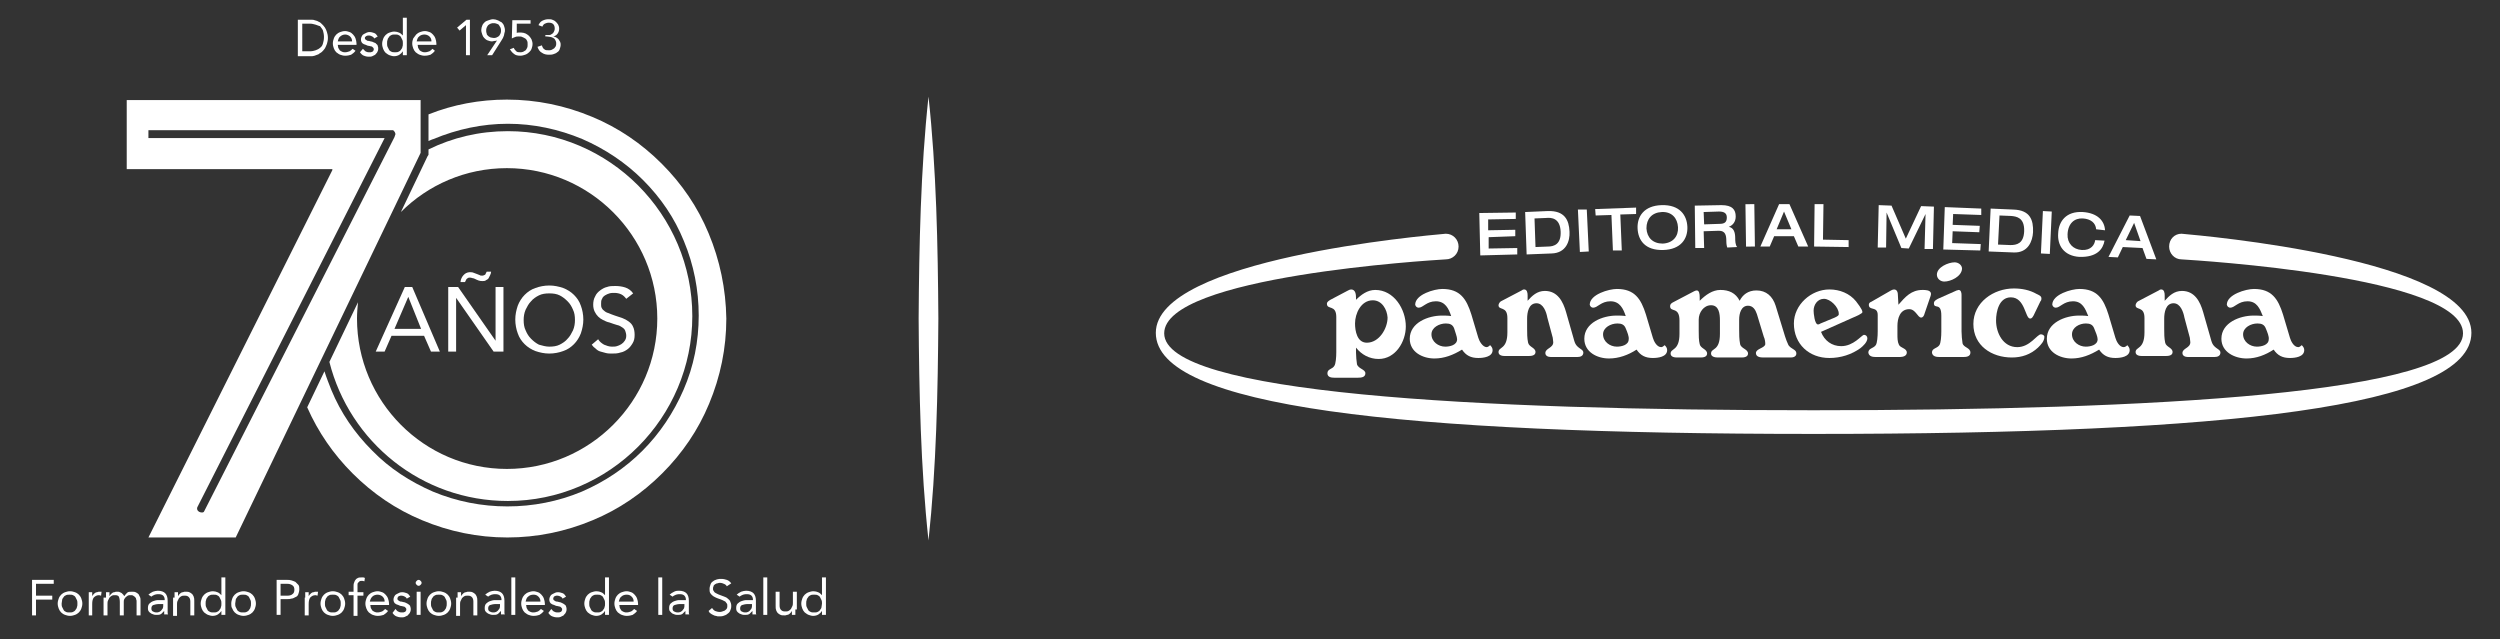 <?xml version="1.0" encoding="utf-8"?>
<!-- Generator: Adobe Illustrator 26.5.0, SVG Export Plug-In . SVG Version: 6.00 Build 0)  -->
<svg version="1.1" id="Capa_1" xmlns="http://www.w3.org/2000/svg" xmlns:xlink="http://www.w3.org/1999/xlink" x="0px" y="0px"
	 viewBox="0 0 507 129.6" style="enable-background:new 0 0 507 129.6;" xml:space="preserve">
<rect x="0" y="0" width="507" height="129.6" fill="#333333" stroke="none"/>
<style type="text/css">
	.st0{fill:#FFFFFF;}
</style>
<g>
	<g>
		<path class="st0" d="M367.8,88c84,0,133.4-5.5,133.4-20.5c0-15-54.5-19.7-58.8-20.1c-1.4,0-2.5,1.1-2.5,2.6c0,1.4,1.1,2.6,2.5,2.6
			c3,0.2,57.1,3.4,57.1,15c0,12.2-63.2,15.6-131.7,15.6c-68.6,0-131.7-3.4-131.7-15.6c0-11.6,54-14.8,57.1-15c1.4,0,2.6-1.1,2.6-2.6
			c0-1.4-1.1-2.6-2.6-2.6c-4.3,0.4-58.8,5.1-58.8,20.1C234.4,82.5,283.9,88,367.8,88"/>
		<polygon class="st0" points="300,43.2 307.4,43.1 307.4,44.4 301.8,44.5 301.8,46.7 307.3,46.6 307.3,47.9 301.9,48.1 301.9,50.4 
			307.7,50.3 307.7,51.6 300.2,51.8 		"/>
		<path class="st0" d="M309.3,43l4.6-0.2c3.4-0.1,4.3,1.8,4.4,4.2c0.1,1.9-0.7,4.3-3.6,4.4l-5.1,0.2L309.3,43z M311.4,50.1l2.5-0.1
			c1.3,0,2.7-0.5,2.6-3c-0.1-2.8-1.9-2.9-2.9-2.8l-2.4,0.1L311.4,50.1z"/>
		<polygon class="st0" points="320,42.5 321.8,42.5 322.2,51 320.4,51.1 		"/>
		<polygon class="st0" points="326.8,43.6 323.6,43.7 323.5,42.4 331.8,42.1 331.8,43.4 328.6,43.5 328.9,50.8 327.1,50.8 		"/>
		<path class="st0" d="M332.1,46.3c-0.1-2.4,1.3-4.6,4.9-4.7c3.6-0.1,5.1,2,5.2,4.4c0.1,2.4-1.3,4.6-4.9,4.7
			C333.6,50.8,332.2,48.7,332.1,46.3 M340.3,46.1c-0.1-1.9-1.3-3.2-3.3-3.1c-2,0.1-3.1,1.4-3.1,3.3c0.1,1.9,1.3,3.1,3.3,3.1
			C339.3,49.3,340.4,47.9,340.3,46.1"/>
		<path class="st0" d="M343.7,41.7l5.4-0.1c2.2,0,2.9,0.9,2.9,2.3c0,1.1-0.6,1.8-1.4,2.1v0c1,0.2,1.3,1.1,1.3,2.3
			c0,0.4,0,1.4,0.4,1.8l-2,0.1c-0.1-0.2-0.2-0.7-0.2-1.3c0-1.2-0.2-2.1-1.5-2.1l-3.1,0.1l0.1,3.4l-1.8,0L343.7,41.7z M348.7,45.4
			c1,0,1.5-0.3,1.5-1.3c0-0.9-0.6-1.2-1.6-1.2l-3.1,0.1l0.1,2.5L348.7,45.4z"/>
		
			<rect x="354" y="41.4" transform="matrix(1 -1.430867e-02 1.430867e-02 1 -0.618 5.083)" class="st0" width="1.8" height="8.6"/>
		<path class="st0" d="M360.8,41.4l2.1,0l3.8,8.6l-2,0l-0.9-2.1l-4,0l-0.9,2.1l-1.9,0L360.8,41.4z M363.3,46.5l-1.5-3.6l-1.5,3.6
			H363.3z"/>
		<polygon class="st0" points="368,41.4 369.8,41.4 369.7,48.6 374.9,48.7 374.9,50.1 367.9,50 		"/>
		<polygon class="st0" points="381,41.6 383.6,41.7 386.5,48.4 389.6,41.8 392.2,41.9 392,50.5 390.3,50.5 390.5,43.4 390.5,43.4 
			387.1,50.4 385.6,50.3 382.6,43.1 382.6,43.1 382.5,50.2 380.8,50.2 		"/>
		<polygon class="st0" points="394.4,42 401.8,42.3 401.8,43.6 396.1,43.4 396,45.6 401.5,45.8 401.4,47.1 396,46.9 395.9,49.3 
			401.7,49.5 401.6,50.8 394.1,50.6 		"/>
		<path class="st0" d="M403.7,42.3l4.6,0.2c3.4,0.1,4.1,2.1,4,4.6c-0.1,1.8-1,4.2-3.9,4.1l-5.1-0.2L403.7,42.3z M405.2,49.6l2.5,0.1
			c1.3,0,2.7-0.3,2.8-2.8c0.1-2.8-1.6-3-2.6-3.1l-2.4-0.1L405.2,49.6z"/>
		<polygon class="st0" points="414.3,42.8 416.1,42.9 415.7,51.5 413.9,51.4 		"/>
		<path class="st0" d="M425.1,46.5c-0.1-1.3-1.1-2.1-2.7-2.2c-1.7-0.1-3,1-3.1,3.2c-0.1,1.8,1.1,3.1,2.9,3.2c1.9,0.1,2.6-1.1,2.7-2
			l1.9,0.1c-0.3,1.7-1.5,3.4-5.1,3.3c-3.1-0.2-4.5-2.3-4.3-4.8c0.1-2.4,1.6-4.5,5-4.3c3,0.2,4.4,1.8,4.5,3.7L425.1,46.5z"/>
		<path class="st0" d="M431.9,43.7l2.1,0.1l3.3,8.8l-2-0.1l-0.8-2.2l-4-0.2l-1,2.1l-1.9-0.1L431.9,43.7z M434.1,48.9l-1.3-3.7
			l-1.7,3.5L434.1,48.9z"/>
		<path class="st0" d="M278.9,58.8c3.8,0,6.2,3.9,6.2,7.4c0,3.1-2.1,6.6-5.5,6.6c-1.9,0-3.5-0.9-4.6-2.3v1c0,0.8,0.1,1.7,0.2,2.4
			c0.3,0.9,1.7,1,1.7,1.8c0,0.8-0.8,0.9-1.5,0.9h-4.8c-0.6,0-1.4-0.1-1.4-0.9c0-0.9,1-0.8,1.4-1.5c0.3-0.4,0.4-1.8,0.4-2.8v-1.2
			v-5.9c0-2.6-1.9-1.4-1.9-2.7c0-0.4,0.4-0.6,0.7-0.8l3.6-1.9c0.2-0.1,0.4-0.2,0.6-0.2c0.9,0,1,1,1,1.7v0.4
			C276,59.8,277.3,58.8,278.9,58.8 M278.4,60.9c-2.4,0-3.6,2.7-3.6,4.7c0,1.5,0.4,3.9,2.4,3.9c2.5,0,4.2-2.9,4.2-5.1
			C281.3,62.8,280.3,60.9,278.4,60.9"/>
		<path class="st0" d="M290.9,72.7c-2.4,0-5-1.3-5-4c0-3.3,3.8-4.7,6.5-4.7c0.7,0,1.3,0,1.9,0.1c-0.5-1.5-1.2-3-3.1-3
			c-1.9,0-2.6,1.3-3.5,1.3c-0.3,0-0.6-0.2-0.7-0.6c0-2.1,3.9-3.2,5.5-3.2c3.6,0,4.9,2,5.9,5.2l1.4,4.7c0.2,0.7,0.9,1.9,1.7,1.9
			c0.2,0,0.5-0.2,0.7-0.4c0.3,0.3,0.5,0.6,0.5,1c0,1.4-1.9,1.6-2.9,1.6c-1.5,0-2.5-0.5-3.3-1.7C294.7,72,292.9,72.7,290.9,72.7
			 M294.9,66.6c-0.3-0.8-0.9-1-1.7-1c-1.3,0-2.9,0.8-2.9,2.2c0,1.5,1.4,2.5,2.8,2.5c0.9,0,2.4-0.3,2.4-1.5
			C295.5,68.3,295.1,67.3,294.9,66.6"/>
		<path class="st0" d="M313.3,59c2.6,0,3.7,2.2,4.3,4.3l1.4,4.9c0.4,1.4,0.4,1.8,1.6,2.6c0.3,0.2,0.5,0.4,0.5,0.7
			c0,0.7-0.6,0.9-1.2,0.9h-5.4c-0.5,0-1.1-0.2-1.1-0.8c0-1,1.6-1,1.6-2.2c0-0.3-0.1-0.6-0.1-0.9l-1.1-4.1c-0.2-1.1-0.8-2.9-2.2-2.9
			c-1.6,0-1.9,1.9-1.9,3.1v2c0,1,0,2,0.2,2.9c0.2,0.9,1.5,1,1.5,1.9c0,0.7-0.8,0.8-1.4,0.8h-4.8c-0.5,0-1.3-0.1-1.3-0.8
			c0-1.1,1.8-0.5,1.8-4c0-0.9,0-1.9,0-2.9c0-2.5-1.8-1.5-1.8-2.6c0-0.3,0.3-0.7,0.5-0.8l4.2-2.2c0.1-0.1,0.3-0.2,0.5-0.2
			c0.6,0,0.7,0.7,0.7,1.2V61C310.7,60,311.7,59,313.3,59"/>
		<path class="st0" d="M326.3,72.7c-2.4,0-5-1.3-5-4c0-3.3,3.8-4.7,6.5-4.7c0.6,0,1.3,0,1.9,0.1c-0.5-1.5-1.2-3-3.1-3
			c-1.9,0-2.6,1.3-3.5,1.3c-0.3,0-0.6-0.2-0.7-0.6c0-2.1,3.9-3.2,5.5-3.2c3.6,0,4.9,2,5.9,5.2l1.4,4.7c0.2,0.7,0.8,1.9,1.7,1.9
			c0.2,0,0.5-0.2,0.7-0.4c0.3,0.3,0.5,0.6,0.5,1c0,1.4-1.9,1.6-2.9,1.6c-1.5,0-2.5-0.5-3.3-1.7C330.2,72,328.3,72.7,326.3,72.7
			 M329.7,66.6c-0.3-0.8-0.9-1-1.7-1c-1.3,0-2.9,0.8-2.9,2.2c0,1.5,1.4,2.5,2.8,2.5c0.9,0,2.4-0.3,2.4-1.5
			C330.4,68.3,330,67.3,329.7,66.6"/>
		<path class="st0" d="M356.2,58.9c2,0,3.3,1.2,3.9,3.1l1.9,6.2c0.2,0.6,0.4,1.2,0.7,1.8c0.3,0.4,0.6,0.6,1.1,0.9
			c0.3,0.2,0.5,0.4,0.5,0.8c0,0.6-0.6,0.8-1.1,0.8h-5.6c-0.6,0-1.5-0.1-1.5-0.9c0-0.9,1.8-1,1.9-1.8c0-0.5-0.1-1.1-0.3-1.5l-1.4-4.6
			c-0.3-0.9-0.8-1.7-1.8-1.7c-1.4,0-1.8,1.6-1.8,2.8v2c0,1,0,2,0.2,3c0.2,0.9,1.6,1,1.6,1.9c0,0.7-0.8,0.8-1.3,0.8h-4.8
			c-0.5,0-1.4-0.1-1.4-0.8c0-1.2,1.8-0.4,1.8-4c0-0.5,0-1,0-1.4c0-0.3,0-0.8,0-1.3c0-1.4-0.2-3.1-1.8-3.1c-1.5,0-2.5,1.5-2.5,2.9
			c0,0.8,0,1.5,0,2.3c0,0.9,0,1.9,0.2,2.7c0.2,0.9,1.5,1,1.5,1.9c0,0.7-0.8,0.8-1.3,0.8h-4.8c-0.5,0-1.3-0.1-1.3-0.8
			c0-1.1,1.8-0.5,1.8-4c0-0.9,0-1.8,0-2.7c0-2.9-1.9-1.6-1.9-2.9c0-0.5,0.4-0.7,0.8-0.9l4-2.1c0.2-0.1,0.4-0.2,0.6-0.2
			c0.5,0,0.6,0.7,0.6,1.4V61c1.2-1.2,2.6-2.2,4.2-2.2c1.7,0,3.1,0.6,3.9,2.2C353.4,59.8,354.5,58.9,356.2,58.9"/>
		<path class="st0" d="M373.4,70.2c2.5,0,4.1-2.2,4.6-2.3c0.4,0,0.7,0.3,0.7,0.7c0,0.8-0.9,1.6-1.4,2c-1.8,1.3-4,2-6.3,2
			c-4.1,0-7.2-2.8-7.2-7c0-3.8,3.5-6.9,7.2-6.9c2.1,0,4.1,0.8,5.4,2.4c0.2,0.3,1.3,1.6,1.3,2.2c0,0.3-1.4,0.9-1.9,1.1l-6.5,2.9
			C370,69.1,371.5,70.2,373.4,70.2 M372.1,64.4c0.2-0.1,0.7-0.3,0.8-0.6c0,0,0-0.2,0-0.2c0-1.3-1.7-3-3-3c-1.3,0-2.1,1.2-2.1,2.4
			c0,0.5,0.2,2.8,0.9,2.8c0.1,0,0.4-0.1,0.5-0.2L372.1,64.4z"/>
		<path class="st0" d="M389.9,58.8c0.5,0,1.6,0,1.7,0.7c0,0.2,0,0.4-0.1,0.6l-1.2,3.5c-0.1,0.4-0.3,0.8-0.7,0.8
			c-0.7,0-1.1-1.7-2.4-1.7c-1.9,0-2.4,1.9-2.4,3.4v1.7c0,0.7,0,1.5,0.3,2.1c0.3,0.7,1.6,0.7,1.6,1.6c0,0.7-0.8,0.9-1.4,0.9h-4.9
			c-0.6,0-1.4-0.1-1.5-0.9c0-0.9,1-0.8,1.5-1.5c0.3-0.4,0.4-1.8,0.4-2.8v-3.3c0-1.9-1.8-0.8-1.8-2.1c0-0.3,0.2-0.5,0.5-0.6l4-2.3
			c0.2-0.1,0.4-0.2,0.6-0.2c0.7,0,0.8,0.7,0.8,1.3c0,0.6,0.1,1.2,0.1,1.8C386.4,60.2,387.6,58.8,389.9,58.8"/>
		<path class="st0" d="M397.8,66.1v1.1c0,0.8,0.1,1.7,0.2,2.4c0.2,0.9,1.6,0.9,1.6,1.9c0,0.8-0.8,0.9-1.4,0.9h-4.9
			c-0.6,0-1.4-0.1-1.5-0.9c0-0.9,1-0.8,1.5-1.5c0.3-0.4,0.4-1.8,0.4-2.8V64c0-2.8-1.5-1.2-1.5-2.5c0-0.5,0.5-0.7,0.8-0.9l3.6-1.6
			c0.1-0.1,0.4-0.1,0.6-0.2c0.5,0,0.6,0.6,0.6,1V66.1z M394.3,57.1c-0.8,0-1.5-0.6-1.5-1.4c0-1.5,2.3-2.5,3.6-2.5
			c0.7,0,1.5,0.5,1.5,1.3C397.8,56.1,395.6,57.1,394.3,57.1"/>
		<path class="st0" d="M412.4,64c-0.2,0.3-0.3,0.6-0.7,0.6c-1,0-1-4.3-3.9-4.3c-2.4,0-3,2.9-3,4.7c0,2.5,1.4,5.4,4.3,5.4
			c2.6,0,4-2.6,4.8-2.6c0.3,0,0.7,0.2,0.7,0.5c0,0.9-0.7,1.6-1.3,2.2c-1.5,1.4-3.3,2-5.3,2c-4.1,0-7.8-2.4-7.8-6.8
			c0-4.4,4.1-7.2,8.2-7.2c1.6,0,3.2,0.3,4.6,1.1c0.4,0.2,1,0.4,1,0.9c0,0.2,0,0.4-0.2,0.6L412.4,64z"/>
		<path class="st0" d="M420.1,72.7c-2.4,0-5-1.3-5-4c0-3.3,3.8-4.7,6.5-4.7c0.6,0,1.3,0,1.9,0.1c-0.6-1.5-1.2-3-3.1-3
			c-1.9,0-2.6,1.3-3.5,1.3c-0.3,0-0.6-0.2-0.7-0.6c0-2.1,3.9-3.2,5.5-3.2c3.6,0,4.9,2,5.9,5.2l1.4,4.7c0.2,0.7,0.8,1.9,1.7,1.9
			c0.2,0,0.6-0.2,0.7-0.4c0.3,0.3,0.5,0.6,0.5,1c0,1.4-1.9,1.6-2.9,1.6c-1.5,0-2.5-0.5-3.3-1.7C423.9,72,422.1,72.7,420.1,72.7
			 M424.7,66.6c-0.3-0.8-0.9-1-1.7-1c-1.3,0-2.8,0.8-2.8,2.2c0,1.5,1.4,2.5,2.8,2.5c0.9,0,2.4-0.3,2.4-1.5
			C425.4,68.3,425,67.3,424.7,66.6"/>
		<path class="st0" d="M442.5,59c2.6,0,3.7,2.2,4.3,4.3l1.4,4.9c0.4,1.4,0.4,1.8,1.6,2.6c0.3,0.2,0.5,0.4,0.5,0.7
			c0,0.7-0.6,0.9-1.2,0.9h-5.4c-0.5,0-1.1-0.2-1.1-0.8c0-1,1.6-1,1.6-2.2c0-0.3-0.1-0.6-0.1-0.9l-1.1-4.1c-0.2-1.1-0.8-2.9-2.2-2.9
			c-1.6,0-1.9,1.9-1.9,3.1v2c0,1,0,2,0.2,2.9c0.2,0.9,1.5,1,1.5,1.9c0,0.7-0.8,0.8-1.4,0.8h-4.8c-0.5,0-1.3-0.1-1.3-0.8
			c0-1.1,1.8-0.5,1.8-4c0-0.9,0-1.9,0-2.9c0-2.5-1.8-1.5-1.8-2.6c0-0.3,0.3-0.7,0.5-0.8l4.2-2.2c0.1-0.1,0.3-0.2,0.5-0.2
			c0.6,0,0.7,0.7,0.7,1.2V61C439.9,60,440.9,59,442.5,59"/>
		<path class="st0" d="M455.6,72.7c-2.4,0-5.1-1.3-5.1-4c0-3.3,3.8-4.7,6.5-4.7c0.6,0,1.3,0,1.9,0.1c-0.6-1.5-1.2-3-3.1-3
			c-1.9,0-2.6,1.3-3.5,1.3c-0.3,0-0.6-0.2-0.7-0.6c0-2.1,3.9-3.2,5.5-3.2c3.6,0,4.9,2,5.9,5.2l1.4,4.7c0.2,0.7,0.8,1.9,1.7,1.9
			c0.2,0,0.5-0.2,0.7-0.4c0.3,0.3,0.5,0.6,0.5,1c0,1.4-1.9,1.6-2.9,1.6c-1.5,0-2.5-0.5-3.3-1.7C459.4,72,457.6,72.7,455.6,72.7
			 M459.5,66.6c-0.3-0.8-0.9-1-1.7-1c-1.3,0-2.9,0.8-2.9,2.2c0,1.5,1.4,2.5,2.8,2.5c0.9,0,2.4-0.3,2.4-1.5
			C460.2,68.3,459.8,67.3,459.5,66.6"/>
	</g>
	<g>
		<path class="st0" d="M188.3,19.6c1.6,14.7,1.9,30.1,2,45c-0.1,14.8-0.4,30.2-2,45c-1.6-14.7-1.9-30.1-2-45
			C186.4,49.8,186.7,34.4,188.3,19.6L188.3,19.6z"/>
	</g>
	<g>
		<g>
			<path class="st0" d="M103,101.6L103,101.6c20.6,0,37.4-16.9,37.4-37.5c0-20.6-16.8-37.5-37.4-37.5h0c-5.8,0-11.2,1.3-16.1,3.7V31
				v0.4l-0.2,0.3L81.3,43c5.5-5.5,13.1-8.9,21.5-8.9c16.8,0,30.5,13.7,30.5,30.5s-13.7,30.5-30.5,30.5S72.4,81.4,72.4,64.6
				c0-1.1,0.1-2.2,0.2-3.3l-5.8,12.1C70.9,89.6,85.5,101.6,103,101.6z"/>
			<path class="st0" d="M143.7,47.3c-2.2-5.3-5.4-10-9.5-14.1c-4.1-4.1-8.8-7.3-14.1-9.5c-5.5-2.3-11.3-3.5-17.3-3.5
				c-5.5,0-10.9,1-15.9,3v5.4c0.3-0.1,0.6-0.3,1-0.4c4.8-2,9.9-3.1,15.1-3.1h0c5.2,0,10.3,1.1,15.1,3.1c4.6,2,8.8,4.8,12.3,8.3
				c3.6,3.6,6.4,7.7,8.3,12.4c2,4.8,3,9.9,3,15.1c0,5.2-1,10.3-3.1,15.1c-2,4.6-4.8,8.8-8.3,12.3c-3.6,3.6-7.7,6.3-12.3,8.3
				c-4.8,2-9.9,3-15.1,3h0c-5.2,0-10.3-1-15.1-3c-4.6-2-8.8-4.7-12.3-8.3c-3.6-3.6-6.4-7.7-8.3-12.3c-0.5-1.3-1-2.5-1.4-3.8
				l-3.5,7.3c2.2,5,5.3,9.5,9.2,13.4c4.1,4.1,8.8,7.3,14.1,9.5c5.5,2.3,11.3,3.5,17.3,3.5c6,0,11.8-1.2,17.3-3.5
				c5.3-2.2,10-5.4,14.1-9.5c4.1-4.1,7.3-8.8,9.5-14.1c2.3-5.5,3.5-11.3,3.5-17.3C147.2,58.6,146,52.8,143.7,47.3z"/>
		</g>
		<path class="st0" d="M25.7,20.3v14h41.7v0.2l-37.3,74.5h17.7L85.3,31V20.3H25.7z M80,27.8l-38.6,75.9l0,0c0,0,0,0,0,0
			c-0.1,0.3-0.6,0.3-1,0.1c-0.4-0.2-0.5-0.6-0.4-0.9c0,0,0,0,0,0l0,0L78,28H30.1v-1.6h49.6c0,0,0.4,0.2,0.5,0.8
			C80.1,27.4,80.1,27.6,80,27.8L80,27.8z"/>
		<g>
			<path class="st0" d="M82.1,58.2h1.5l5.6,13.1h-1.8L86,68.1h-6.6l-1.4,3.2h-1.8L82.1,58.2z M82.8,60.2L82.8,60.2L80,66.7h5.4
				L82.8,60.2z"/>
			<path class="st0" d="M90.9,58.2h2l7.6,10.9h0V58.2h1.6v13.1h-2l-7.6-10.9h0v10.9h-1.6V58.2z M93.4,57.1c0-0.2,0.1-0.5,0.2-0.7
				c0.1-0.2,0.2-0.4,0.4-0.6c0.2-0.2,0.3-0.3,0.5-0.4c0.2-0.1,0.5-0.2,0.7-0.2c0.3,0,0.6,0,0.8,0.1c0.3,0.1,0.5,0.2,0.8,0.3
				c0.2,0.1,0.3,0.1,0.5,0.2c0.1,0.1,0.3,0.1,0.5,0.1c0.2,0,0.4-0.1,0.6-0.2c0.1-0.2,0.2-0.4,0.3-0.6h0.9c0,0.2-0.1,0.5-0.2,0.7
				c-0.1,0.2-0.2,0.4-0.3,0.6c-0.1,0.2-0.3,0.3-0.5,0.4C98.4,57,98.1,57,97.9,57c-0.3,0-0.5,0-0.8-0.1c-0.3-0.1-0.5-0.2-0.7-0.3
				c-0.2-0.1-0.4-0.2-0.6-0.2c-0.2-0.1-0.4-0.1-0.6-0.1c-0.2,0-0.4,0.1-0.6,0.3c-0.1,0.2-0.2,0.4-0.3,0.6H93.4z"/>
			<path class="st0" d="M111.4,71.7c-1,0-1.9-0.2-2.8-0.5c-0.8-0.3-1.6-0.8-2.2-1.4c-0.6-0.6-1.1-1.3-1.4-2.2
				c-0.3-0.8-0.5-1.8-0.5-2.8c0-1,0.2-1.9,0.5-2.8c0.3-0.8,0.8-1.6,1.4-2.2c0.6-0.6,1.3-1.1,2.2-1.4c0.8-0.3,1.8-0.5,2.8-0.5
				c1,0,1.9,0.2,2.8,0.5c0.8,0.3,1.6,0.8,2.2,1.4c0.6,0.6,1.1,1.3,1.4,2.2c0.3,0.8,0.5,1.8,0.5,2.8c0,1-0.2,1.9-0.5,2.8
				c-0.3,0.8-0.8,1.6-1.4,2.2c-0.6,0.6-1.3,1.1-2.2,1.4C113.4,71.5,112.4,71.7,111.4,71.7z M111.4,70.3c0.8,0,1.5-0.1,2.1-0.4
				c0.6-0.3,1.2-0.7,1.6-1.2c0.5-0.5,0.8-1.1,1.1-1.7c0.3-0.7,0.4-1.4,0.4-2.1c0-0.8-0.1-1.5-0.4-2.1c-0.3-0.7-0.6-1.2-1.1-1.7
				c-0.5-0.5-1-0.9-1.6-1.2c-0.6-0.3-1.3-0.4-2.1-0.4c-0.8,0-1.5,0.1-2.1,0.4c-0.6,0.3-1.2,0.7-1.6,1.2c-0.5,0.5-0.8,1.1-1.1,1.7
				c-0.3,0.7-0.4,1.4-0.4,2.1c0,0.8,0.1,1.5,0.4,2.1c0.3,0.7,0.6,1.2,1.1,1.7c0.5,0.5,1,0.9,1.6,1.2C110,70.1,110.7,70.3,111.4,70.3
				z"/>
			<path class="st0" d="M127,60.6c-0.3-0.4-0.6-0.7-1-0.9c-0.4-0.2-0.9-0.3-1.4-0.3c-0.3,0-0.7,0-1,0.1c-0.3,0.1-0.6,0.2-0.9,0.4
				c-0.3,0.2-0.5,0.4-0.6,0.7c-0.2,0.3-0.2,0.6-0.2,1c0,0.3,0,0.6,0.1,0.8c0.1,0.2,0.2,0.4,0.5,0.6c0.2,0.2,0.5,0.4,0.9,0.5
				c0.4,0.2,0.8,0.3,1.3,0.5c0.5,0.2,1,0.3,1.5,0.5c0.5,0.2,0.9,0.4,1.3,0.7c0.4,0.3,0.7,0.6,0.9,1.1c0.2,0.4,0.3,1,0.3,1.6
				c0,0.7-0.1,1.2-0.4,1.7c-0.3,0.5-0.6,0.9-1,1.2c-0.4,0.3-0.9,0.6-1.5,0.7c-0.6,0.2-1.1,0.2-1.7,0.2c-0.4,0-0.8,0-1.2-0.1
				c-0.4-0.1-0.8-0.2-1.1-0.3c-0.4-0.1-0.7-0.3-1-0.6c-0.3-0.2-0.6-0.5-0.8-0.8l1.3-1.1c0.3,0.5,0.7,0.8,1.2,1.1
				c0.5,0.2,1,0.4,1.6,0.4c0.3,0,0.7,0,1-0.1c0.3-0.1,0.6-0.2,0.9-0.4c0.3-0.2,0.5-0.4,0.7-0.7c0.2-0.3,0.3-0.6,0.3-1
				c0-0.4-0.1-0.7-0.2-1c-0.1-0.3-0.3-0.5-0.6-0.7c-0.3-0.2-0.6-0.4-1.1-0.5c-0.4-0.1-0.9-0.3-1.5-0.5c-0.5-0.1-0.9-0.3-1.3-0.5
				c-0.4-0.2-0.7-0.4-1-0.7c-0.3-0.3-0.5-0.6-0.7-1c-0.2-0.4-0.3-0.9-0.3-1.4c0-0.6,0.1-1.2,0.4-1.7c0.2-0.5,0.6-0.9,1-1.2
				c0.4-0.3,0.9-0.6,1.4-0.7c0.5-0.2,1.1-0.2,1.7-0.2c0.7,0,1.4,0.1,2,0.3c0.6,0.2,1.2,0.6,1.6,1.2L127,60.6z"/>
		</g>
		<g>
			<path class="st0" d="M6.5,117.6h4.4v0.8H7.3v2.4h3.3v0.8H7.3v3.2H6.5V117.6z"/>
			<path class="st0" d="M11.7,122.4c0-0.4,0.1-0.7,0.2-1c0.1-0.3,0.3-0.6,0.5-0.8c0.2-0.2,0.5-0.4,0.8-0.5c0.3-0.1,0.6-0.2,1-0.2
				s0.7,0.1,1,0.2c0.3,0.1,0.6,0.3,0.8,0.5c0.2,0.2,0.4,0.5,0.5,0.8c0.1,0.3,0.2,0.6,0.2,1c0,0.4-0.1,0.7-0.2,1
				c-0.1,0.3-0.3,0.6-0.5,0.8c-0.2,0.2-0.5,0.4-0.8,0.5c-0.3,0.1-0.6,0.2-1,0.2s-0.7-0.1-1-0.2c-0.3-0.1-0.6-0.3-0.8-0.5
				c-0.2-0.2-0.4-0.5-0.5-0.8C11.8,123.1,11.7,122.8,11.7,122.4z M12.5,122.4c0,0.2,0,0.5,0.1,0.7c0.1,0.2,0.2,0.4,0.3,0.6
				c0.1,0.2,0.3,0.3,0.5,0.4c0.2,0.1,0.4,0.1,0.7,0.1s0.5,0,0.7-0.1c0.2-0.1,0.4-0.2,0.5-0.4c0.1-0.2,0.3-0.3,0.3-0.6
				c0.1-0.2,0.1-0.4,0.1-0.7c0-0.2,0-0.5-0.1-0.7c-0.1-0.2-0.2-0.4-0.3-0.6c-0.1-0.2-0.3-0.3-0.5-0.4c-0.2-0.1-0.4-0.1-0.7-0.1
				s-0.5,0-0.7,0.1c-0.2,0.1-0.4,0.2-0.5,0.4c-0.1,0.2-0.3,0.3-0.3,0.6C12.6,121.9,12.5,122.2,12.5,122.4z"/>
			<path class="st0" d="M18,121.2c0-0.2,0-0.4,0-0.6c0-0.2,0-0.4,0-0.5h0.7c0,0.1,0,0.3,0,0.4c0,0.1,0,0.3,0,0.4h0
				c0.1-0.1,0.1-0.2,0.2-0.3c0.1-0.1,0.2-0.2,0.3-0.3c0.1-0.1,0.3-0.2,0.5-0.2c0.2-0.1,0.3-0.1,0.5-0.1c0.1,0,0.1,0,0.2,0
				c0.1,0,0.1,0,0.2,0l-0.1,0.8c-0.1,0-0.3-0.1-0.4-0.1c-0.5,0-0.8,0.2-1.1,0.5c-0.2,0.3-0.3,0.7-0.3,1.3v2.3H18V121.2z"/>
			<path class="st0" d="M21.5,121.2c0-0.2,0-0.4,0-0.6c0-0.2,0-0.4,0-0.5h0.7c0,0.1,0,0.3,0,0.4c0,0.1,0,0.3,0,0.4h0
				c0.1-0.1,0.1-0.2,0.2-0.3c0.1-0.1,0.2-0.2,0.3-0.3c0.1-0.1,0.3-0.2,0.5-0.2c0.2-0.1,0.3-0.1,0.5-0.1c0.3,0,0.5,0,0.6,0.1
				c0.2,0.1,0.3,0.1,0.4,0.2c0.1,0.1,0.2,0.2,0.3,0.3c0.1,0.1,0.1,0.2,0.2,0.3c0.2-0.3,0.4-0.5,0.6-0.7c0.2-0.2,0.5-0.2,0.9-0.2
				c0.3,0,0.6,0,0.8,0.1c0.2,0.1,0.4,0.2,0.6,0.4c0.1,0.2,0.2,0.4,0.3,0.6c0.1,0.2,0.1,0.5,0.1,0.8v2.9h-0.8v-2.8
				c0-0.2,0-0.3-0.1-0.5c0-0.2-0.1-0.3-0.2-0.4c-0.1-0.1-0.2-0.2-0.4-0.3c-0.1-0.1-0.3-0.1-0.6-0.1c-0.2,0-0.3,0-0.5,0.1
				c-0.1,0.1-0.3,0.2-0.4,0.3c-0.1,0.1-0.2,0.3-0.3,0.4c-0.1,0.2-0.1,0.4-0.1,0.6v2.7h-0.8v-2.7c0-0.5-0.1-0.9-0.2-1.1
				c-0.1-0.2-0.4-0.3-0.7-0.3c-0.3,0-0.5,0-0.7,0.1c-0.2,0.1-0.3,0.2-0.5,0.4c-0.1,0.2-0.2,0.4-0.3,0.6c-0.1,0.2-0.1,0.5-0.1,0.7
				v2.3h-0.8V121.2z"/>
			<path class="st0" d="M30.1,120.6c0.2-0.2,0.5-0.4,0.9-0.6c0.3-0.1,0.7-0.2,1-0.2c0.7,0,1.2,0.2,1.5,0.5c0.3,0.3,0.5,0.8,0.5,1.5
				v2c0,0.1,0,0.3,0,0.4s0,0.3,0.1,0.4h-0.8c0-0.1,0-0.2,0-0.4c0-0.1,0-0.2,0-0.3h0c-0.2,0.2-0.4,0.4-0.6,0.6
				c-0.3,0.2-0.6,0.2-0.9,0.2c-0.2,0-0.5,0-0.7-0.1c-0.2-0.1-0.4-0.1-0.6-0.3c-0.2-0.1-0.3-0.3-0.4-0.4c-0.1-0.2-0.1-0.4-0.1-0.6
				c0-0.4,0.1-0.7,0.3-0.9c0.2-0.2,0.5-0.4,0.8-0.5c0.3-0.1,0.6-0.2,1-0.2c0.3,0,0.7,0,1,0h0.3v-0.1c0-0.3-0.1-0.6-0.3-0.8
				c-0.2-0.2-0.5-0.3-0.9-0.3c-0.3,0-0.5,0-0.8,0.1c-0.2,0.1-0.5,0.2-0.7,0.4L30.1,120.6z M32.3,122.5c-0.5,0-0.9,0.1-1.2,0.2
				c-0.3,0.1-0.4,0.4-0.4,0.7c0,0.3,0.1,0.5,0.3,0.6c0.2,0.1,0.4,0.2,0.7,0.2c0.2,0,0.4,0,0.6-0.1c0.2-0.1,0.3-0.2,0.4-0.3
				c0.1-0.1,0.2-0.3,0.3-0.4c0.1-0.2,0.1-0.4,0.1-0.6v-0.3H32.3z"/>
			<path class="st0" d="M35.4,121.2c0-0.2,0-0.4,0-0.6c0-0.2,0-0.4,0-0.5h0.7c0,0.1,0,0.3,0,0.4c0,0.1,0,0.3,0,0.4h0
				c0.1-0.1,0.1-0.2,0.2-0.3c0.1-0.1,0.2-0.2,0.3-0.3c0.1-0.1,0.3-0.2,0.5-0.2c0.2-0.1,0.3-0.1,0.5-0.1c0.3,0,0.6,0,0.8,0.1
				c0.2,0.1,0.4,0.2,0.6,0.4c0.1,0.2,0.3,0.4,0.3,0.6c0.1,0.2,0.1,0.5,0.1,0.8v2.9h-0.8v-2.8c0-0.4-0.1-0.7-0.3-0.9
				c-0.2-0.2-0.4-0.3-0.8-0.3c-0.3,0-0.5,0-0.7,0.1c-0.2,0.1-0.3,0.2-0.5,0.4c-0.1,0.2-0.2,0.4-0.3,0.6c-0.1,0.2-0.1,0.5-0.1,0.7
				v2.3h-0.8V121.2z"/>
			<path class="st0" d="M44.9,123.9L44.9,123.9c-0.2,0.3-0.4,0.5-0.7,0.7c-0.3,0.2-0.7,0.3-1.1,0.3c-0.3,0-0.6-0.1-0.9-0.2
				c-0.3-0.1-0.5-0.3-0.8-0.5c-0.2-0.2-0.4-0.5-0.5-0.8c-0.1-0.3-0.2-0.6-0.2-1c0-0.4,0.1-0.7,0.2-1c0.1-0.3,0.3-0.6,0.5-0.8
				c0.2-0.2,0.5-0.4,0.8-0.5c0.3-0.1,0.6-0.2,1-0.2c0.3,0,0.7,0.1,0.9,0.2c0.3,0.1,0.5,0.3,0.8,0.6h0v-3.6h0.8v7.6h-0.8V123.9z
				 M44.9,122.4c0-0.2,0-0.5-0.1-0.7c-0.1-0.2-0.2-0.4-0.3-0.6c-0.1-0.2-0.3-0.3-0.5-0.4c-0.2-0.1-0.4-0.1-0.7-0.1s-0.5,0-0.7,0.1
				c-0.2,0.1-0.4,0.2-0.5,0.4c-0.1,0.2-0.3,0.3-0.3,0.6c-0.1,0.2-0.1,0.4-0.1,0.7c0,0.2,0,0.5,0.1,0.7c0.1,0.2,0.2,0.4,0.3,0.6
				c0.1,0.2,0.3,0.3,0.5,0.4c0.2,0.1,0.4,0.1,0.7,0.1s0.5,0,0.7-0.1c0.2-0.1,0.4-0.2,0.5-0.4c0.1-0.2,0.3-0.3,0.3-0.6
				C44.9,122.9,44.9,122.7,44.9,122.4z"/>
			<path class="st0" d="M46.9,122.4c0-0.4,0.1-0.7,0.2-1c0.1-0.3,0.3-0.6,0.5-0.8c0.2-0.2,0.5-0.4,0.8-0.5c0.3-0.1,0.6-0.2,1-0.2
				c0.4,0,0.7,0.1,1,0.2c0.3,0.1,0.6,0.3,0.8,0.5c0.2,0.2,0.4,0.5,0.5,0.8c0.1,0.3,0.2,0.6,0.2,1c0,0.4-0.1,0.7-0.2,1
				c-0.1,0.3-0.3,0.6-0.5,0.8c-0.2,0.2-0.5,0.4-0.8,0.5c-0.3,0.1-0.6,0.2-1,0.2c-0.4,0-0.7-0.1-1-0.2c-0.3-0.1-0.6-0.3-0.8-0.5
				c-0.2-0.2-0.4-0.5-0.5-0.8C46.9,123.1,46.9,122.8,46.9,122.4z M47.7,122.4c0,0.2,0,0.5,0.1,0.7c0.1,0.2,0.2,0.4,0.3,0.6
				c0.1,0.2,0.3,0.3,0.5,0.4c0.2,0.1,0.4,0.1,0.7,0.1c0.3,0,0.5,0,0.7-0.1c0.2-0.1,0.4-0.2,0.5-0.4c0.1-0.2,0.3-0.3,0.3-0.6
				c0.1-0.2,0.1-0.4,0.1-0.7c0-0.2,0-0.5-0.1-0.7c-0.1-0.2-0.2-0.4-0.3-0.6c-0.1-0.2-0.3-0.3-0.5-0.4c-0.2-0.1-0.4-0.1-0.7-0.1
				c-0.3,0-0.5,0-0.7,0.1c-0.2,0.1-0.4,0.2-0.5,0.4c-0.1,0.2-0.3,0.3-0.3,0.6C47.8,121.9,47.7,122.2,47.7,122.4z"/>
			<path class="st0" d="M56.1,117.6h2.1c0.3,0,0.6,0,0.9,0.1c0.3,0.1,0.6,0.2,0.8,0.3c0.2,0.2,0.4,0.4,0.6,0.6s0.2,0.6,0.2,0.9
				c0,0.4-0.1,0.7-0.2,1c-0.1,0.3-0.3,0.5-0.6,0.6c-0.2,0.1-0.5,0.3-0.8,0.3c-0.3,0.1-0.5,0.1-0.8,0.1h-1.4v3.2h-0.8V117.6z
				 M56.9,120.8h1.4c0.4,0,0.8-0.1,1-0.3c0.3-0.2,0.4-0.5,0.4-0.9c0-0.4-0.1-0.7-0.4-0.9c-0.3-0.2-0.6-0.3-1-0.3h-1.4V120.8z"/>
			<path class="st0" d="M61.9,121.2c0-0.2,0-0.4,0-0.6c0-0.2,0-0.4,0-0.5h0.7c0,0.1,0,0.3,0,0.4c0,0.1,0,0.3,0,0.4h0
				c0.1-0.1,0.1-0.2,0.2-0.3c0.1-0.1,0.2-0.2,0.3-0.3c0.1-0.1,0.3-0.2,0.5-0.2c0.2-0.1,0.3-0.1,0.5-0.1c0.1,0,0.1,0,0.2,0
				c0.1,0,0.1,0,0.2,0l-0.1,0.8c-0.1,0-0.3-0.1-0.4-0.1c-0.5,0-0.8,0.2-1.1,0.5c-0.2,0.3-0.3,0.7-0.3,1.3v2.3h-0.8V121.2z"/>
			<path class="st0" d="M65,122.4c0-0.4,0.1-0.7,0.2-1c0.1-0.3,0.3-0.6,0.5-0.8c0.2-0.2,0.5-0.4,0.8-0.5c0.3-0.1,0.6-0.2,1-0.2
				c0.4,0,0.7,0.1,1,0.2c0.3,0.1,0.6,0.3,0.8,0.5c0.2,0.2,0.4,0.5,0.5,0.8c0.1,0.3,0.2,0.6,0.2,1c0,0.4-0.1,0.7-0.2,1
				c-0.1,0.3-0.3,0.6-0.5,0.8c-0.2,0.2-0.5,0.4-0.8,0.5c-0.3,0.1-0.6,0.2-1,0.2c-0.4,0-0.7-0.1-1-0.2c-0.3-0.1-0.6-0.3-0.8-0.5
				c-0.2-0.2-0.4-0.5-0.5-0.8C65.1,123.1,65,122.8,65,122.4z M65.9,122.4c0,0.2,0,0.5,0.1,0.7c0.1,0.2,0.2,0.4,0.3,0.6
				c0.1,0.2,0.3,0.3,0.5,0.4c0.2,0.1,0.4,0.1,0.7,0.1s0.5,0,0.7-0.1c0.2-0.1,0.4-0.2,0.5-0.4c0.1-0.2,0.3-0.3,0.3-0.6
				c0.1-0.2,0.1-0.4,0.1-0.7c0-0.2,0-0.5-0.1-0.7c-0.1-0.2-0.2-0.4-0.3-0.6c-0.1-0.2-0.3-0.3-0.5-0.4c-0.2-0.1-0.4-0.1-0.7-0.1
				s-0.5,0-0.7,0.1c-0.2,0.1-0.4,0.2-0.5,0.4c-0.1,0.2-0.3,0.3-0.3,0.6C65.9,121.9,65.9,122.2,65.9,122.4z"/>
			<path class="st0" d="M71.7,120.7h-1V120h1V119c0-0.3,0-0.6,0.1-0.8c0.1-0.2,0.1-0.4,0.3-0.6c0.1-0.2,0.3-0.3,0.5-0.4
				s0.5-0.1,0.8-0.1c0.1,0,0.2,0,0.3,0c0.1,0,0.2,0.1,0.3,0.1l-0.1,0.7c-0.2-0.1-0.4-0.1-0.5-0.1c-0.2,0-0.4,0-0.5,0.1
				c-0.1,0.1-0.2,0.2-0.3,0.3c-0.1,0.1-0.1,0.3-0.1,0.4s0,0.4,0,0.6v0.9h1.2v0.7h-1.2v4.1h-0.8V120.7z"/>
			<path class="st0" d="M78.7,123.9c-0.3,0.4-0.6,0.6-0.9,0.8c-0.3,0.1-0.7,0.2-1.2,0.2c-0.4,0-0.7-0.1-1-0.2
				c-0.3-0.1-0.5-0.3-0.8-0.5c-0.2-0.2-0.4-0.5-0.5-0.8c-0.1-0.3-0.2-0.6-0.2-1c0-0.4,0.1-0.7,0.2-1c0.1-0.3,0.3-0.6,0.5-0.8
				c0.2-0.2,0.5-0.4,0.8-0.5c0.3-0.1,0.6-0.2,1-0.2c0.3,0,0.6,0.1,0.9,0.2c0.3,0.1,0.5,0.3,0.7,0.5c0.2,0.2,0.4,0.5,0.5,0.8
				c0.1,0.3,0.2,0.7,0.2,1v0.3h-3.8c0,0.2,0.1,0.4,0.1,0.6c0.1,0.2,0.2,0.3,0.3,0.5c0.1,0.1,0.3,0.2,0.5,0.3s0.4,0.1,0.6,0.1
				c0.3,0,0.6-0.1,0.9-0.2c0.2-0.1,0.4-0.3,0.6-0.5L78.7,123.9z M78,122c0-0.4-0.1-0.7-0.4-1c-0.2-0.2-0.6-0.4-1-0.4
				c-0.4,0-0.8,0.1-1.1,0.4s-0.4,0.6-0.5,1H78z"/>
			<path class="st0" d="M80.2,123.5c0.2,0.2,0.3,0.4,0.5,0.5c0.2,0.1,0.4,0.2,0.7,0.2c0.1,0,0.2,0,0.4,0c0.1,0,0.2-0.1,0.3-0.1
				c0.1-0.1,0.2-0.1,0.2-0.2c0.1-0.1,0.1-0.2,0.1-0.3c0-0.1,0-0.2-0.1-0.3c-0.1-0.1-0.1-0.1-0.2-0.2c-0.1-0.1-0.2-0.1-0.3-0.1
				c-0.1,0-0.2-0.1-0.4-0.1c-0.2,0-0.4-0.1-0.6-0.2c-0.2-0.1-0.4-0.1-0.5-0.2c-0.2-0.1-0.3-0.2-0.4-0.4c-0.1-0.2-0.1-0.4-0.1-0.6
				c0-0.2,0.1-0.4,0.2-0.6c0.1-0.2,0.2-0.3,0.4-0.4c0.2-0.1,0.4-0.2,0.6-0.3c0.2-0.1,0.4-0.1,0.6-0.1c0.3,0,0.6,0.1,0.9,0.2
				s0.5,0.4,0.7,0.7l-0.7,0.4c-0.1-0.2-0.2-0.3-0.4-0.4c-0.2-0.1-0.4-0.2-0.6-0.2c-0.1,0-0.2,0-0.3,0c-0.1,0-0.2,0.1-0.3,0.1
				c-0.1,0.1-0.2,0.1-0.2,0.2c-0.1,0.1-0.1,0.2-0.1,0.3c0,0.1,0,0.2,0.1,0.3c0.1,0.1,0.2,0.1,0.3,0.2c0.1,0.1,0.2,0.1,0.4,0.1
				c0.1,0,0.3,0.1,0.4,0.1c0.2,0,0.4,0.1,0.6,0.2c0.2,0.1,0.4,0.2,0.5,0.3c0.1,0.1,0.3,0.2,0.3,0.4c0.1,0.2,0.1,0.4,0.1,0.6
				c0,0.3-0.1,0.5-0.2,0.7c-0.1,0.2-0.3,0.3-0.4,0.5c-0.2,0.1-0.4,0.2-0.6,0.3c-0.2,0.1-0.5,0.1-0.7,0.1c-0.4,0-0.8-0.1-1-0.2
				c-0.3-0.1-0.6-0.4-0.8-0.7L80.2,123.5z"/>
			<path class="st0" d="M84.3,118.2c0-0.2,0.1-0.3,0.2-0.4c0.1-0.1,0.2-0.2,0.4-0.2c0.2,0,0.3,0.1,0.4,0.2c0.1,0.1,0.2,0.2,0.2,0.4
				c0,0.2-0.1,0.3-0.2,0.4s-0.2,0.2-0.4,0.2c-0.2,0-0.3-0.1-0.4-0.2S84.3,118.4,84.3,118.2z M84.5,120h0.8v4.7h-0.8V120z"/>
			<path class="st0" d="M86.5,122.4c0-0.4,0.1-0.7,0.2-1c0.1-0.3,0.3-0.6,0.5-0.8c0.2-0.2,0.5-0.4,0.8-0.5c0.3-0.1,0.6-0.2,1-0.2
				c0.4,0,0.7,0.1,1,0.2c0.3,0.1,0.6,0.3,0.8,0.5c0.2,0.2,0.4,0.5,0.5,0.8c0.1,0.3,0.2,0.6,0.2,1c0,0.4-0.1,0.7-0.2,1
				c-0.1,0.3-0.3,0.6-0.5,0.8c-0.2,0.2-0.5,0.4-0.8,0.5c-0.3,0.1-0.6,0.2-1,0.2c-0.4,0-0.7-0.1-1-0.2c-0.3-0.1-0.6-0.3-0.8-0.5
				c-0.2-0.2-0.4-0.5-0.5-0.8C86.6,123.1,86.5,122.8,86.5,122.4z M87.4,122.4c0,0.2,0,0.5,0.1,0.7c0.1,0.2,0.2,0.4,0.3,0.6
				c0.1,0.2,0.3,0.3,0.5,0.4c0.2,0.1,0.4,0.1,0.7,0.1s0.5,0,0.7-0.1c0.2-0.1,0.4-0.2,0.5-0.4c0.1-0.2,0.3-0.3,0.3-0.6
				c0.1-0.2,0.1-0.4,0.1-0.7c0-0.2,0-0.5-0.1-0.7c-0.1-0.2-0.2-0.4-0.3-0.6c-0.1-0.2-0.3-0.3-0.5-0.4c-0.2-0.1-0.4-0.1-0.7-0.1
				s-0.5,0-0.7,0.1c-0.2,0.1-0.4,0.2-0.5,0.4c-0.1,0.2-0.3,0.3-0.3,0.6C87.4,121.9,87.4,122.2,87.4,122.4z"/>
			<path class="st0" d="M92.8,121.2c0-0.2,0-0.4,0-0.6c0-0.2,0-0.4,0-0.5h0.7c0,0.1,0,0.3,0,0.4c0,0.1,0,0.3,0,0.4h0
				c0.1-0.1,0.1-0.2,0.2-0.3c0.1-0.1,0.2-0.2,0.3-0.3c0.1-0.1,0.3-0.2,0.5-0.2c0.2-0.1,0.3-0.1,0.5-0.1c0.3,0,0.6,0,0.8,0.1
				c0.2,0.1,0.4,0.2,0.6,0.4c0.1,0.2,0.3,0.4,0.3,0.6c0.1,0.2,0.1,0.5,0.1,0.8v2.9h-0.8v-2.8c0-0.4-0.1-0.7-0.3-0.9
				c-0.2-0.2-0.4-0.3-0.8-0.3c-0.3,0-0.5,0-0.7,0.1c-0.2,0.1-0.3,0.2-0.5,0.4c-0.1,0.2-0.2,0.4-0.3,0.6c-0.1,0.2-0.1,0.5-0.1,0.7
				v2.3h-0.8V121.2z"/>
			<path class="st0" d="M98.4,120.6c0.2-0.2,0.5-0.4,0.9-0.6c0.3-0.1,0.7-0.2,1-0.2c0.7,0,1.2,0.2,1.5,0.5c0.3,0.3,0.5,0.8,0.5,1.5
				v2c0,0.1,0,0.3,0,0.4c0,0.1,0,0.3,0.1,0.4h-0.8c0-0.1,0-0.2,0-0.4c0-0.1,0-0.2,0-0.3h0c-0.2,0.2-0.4,0.4-0.6,0.6
				c-0.3,0.2-0.6,0.2-0.9,0.2c-0.2,0-0.5,0-0.7-0.1c-0.2-0.1-0.4-0.1-0.6-0.3c-0.2-0.1-0.3-0.3-0.4-0.4c-0.1-0.2-0.1-0.4-0.1-0.6
				c0-0.4,0.1-0.7,0.3-0.9c0.2-0.2,0.5-0.4,0.8-0.5c0.3-0.1,0.6-0.2,1-0.2c0.3,0,0.7,0,1,0h0.3v-0.1c0-0.3-0.1-0.6-0.3-0.8
				c-0.2-0.2-0.5-0.3-0.9-0.3c-0.3,0-0.5,0-0.8,0.1c-0.2,0.1-0.5,0.2-0.7,0.4L98.4,120.6z M100.6,122.5c-0.5,0-0.9,0.1-1.2,0.2
				c-0.3,0.1-0.4,0.4-0.4,0.7c0,0.3,0.1,0.5,0.3,0.6c0.2,0.1,0.4,0.2,0.7,0.2c0.2,0,0.4,0,0.6-0.1c0.2-0.1,0.3-0.2,0.4-0.3
				c0.1-0.1,0.2-0.3,0.3-0.4c0.1-0.2,0.1-0.4,0.1-0.6v-0.3H100.6z"/>
			<path class="st0" d="M103.7,117.1h0.8v7.6h-0.8V117.1z"/>
			<path class="st0" d="M110.3,123.9c-0.3,0.4-0.6,0.6-0.9,0.8c-0.3,0.1-0.7,0.2-1.2,0.2c-0.4,0-0.7-0.1-1-0.2
				c-0.3-0.1-0.5-0.3-0.8-0.5c-0.2-0.2-0.4-0.5-0.5-0.8c-0.1-0.3-0.2-0.6-0.2-1c0-0.4,0.1-0.7,0.2-1c0.1-0.3,0.3-0.6,0.5-0.8
				c0.2-0.2,0.5-0.4,0.8-0.5s0.6-0.2,1-0.2c0.3,0,0.6,0.1,0.9,0.2c0.3,0.1,0.5,0.3,0.7,0.5c0.2,0.2,0.4,0.5,0.5,0.8
				c0.1,0.3,0.2,0.7,0.2,1v0.3h-3.8c0,0.2,0.1,0.4,0.1,0.6c0.1,0.2,0.2,0.3,0.3,0.5c0.1,0.1,0.3,0.2,0.5,0.3s0.4,0.1,0.6,0.1
				c0.3,0,0.6-0.1,0.9-0.2c0.2-0.1,0.4-0.3,0.6-0.5L110.3,123.9z M109.6,122c0-0.4-0.1-0.7-0.4-1s-0.6-0.4-1-0.4s-0.8,0.1-1.1,0.4
				c-0.3,0.2-0.4,0.6-0.5,1H109.6z"/>
			<path class="st0" d="M111.8,123.5c0.2,0.2,0.3,0.4,0.5,0.5c0.2,0.1,0.4,0.2,0.7,0.2c0.1,0,0.2,0,0.4,0c0.1,0,0.2-0.1,0.3-0.1
				c0.1-0.1,0.2-0.1,0.2-0.2c0.1-0.1,0.1-0.2,0.1-0.3c0-0.1,0-0.2-0.1-0.3c-0.1-0.1-0.1-0.1-0.2-0.2c-0.1-0.1-0.2-0.1-0.3-0.1
				c-0.1,0-0.2-0.1-0.4-0.1c-0.2,0-0.4-0.1-0.6-0.2c-0.2-0.1-0.4-0.1-0.5-0.2c-0.2-0.1-0.3-0.2-0.4-0.4c-0.1-0.2-0.1-0.4-0.1-0.6
				c0-0.2,0.1-0.4,0.2-0.6c0.1-0.2,0.2-0.3,0.4-0.4c0.2-0.1,0.4-0.2,0.6-0.3c0.2-0.1,0.4-0.1,0.6-0.1c0.3,0,0.6,0.1,0.9,0.2
				c0.3,0.1,0.5,0.4,0.7,0.7l-0.7,0.4c-0.1-0.2-0.2-0.3-0.4-0.4c-0.2-0.1-0.4-0.2-0.6-0.2c-0.1,0-0.2,0-0.3,0
				c-0.1,0-0.2,0.1-0.3,0.1c-0.1,0.1-0.2,0.1-0.2,0.2c-0.1,0.1-0.1,0.2-0.1,0.3c0,0.1,0,0.2,0.1,0.3c0.1,0.1,0.2,0.1,0.3,0.2
				c0.1,0.1,0.2,0.1,0.4,0.1c0.1,0,0.3,0.1,0.4,0.1c0.2,0,0.4,0.1,0.6,0.2c0.2,0.1,0.4,0.2,0.5,0.3c0.1,0.1,0.3,0.2,0.3,0.4
				c0.1,0.2,0.1,0.4,0.1,0.6c0,0.3-0.1,0.5-0.2,0.7c-0.1,0.2-0.3,0.3-0.4,0.5c-0.2,0.1-0.4,0.2-0.6,0.3c-0.2,0.1-0.5,0.1-0.7,0.1
				c-0.4,0-0.8-0.1-1-0.2c-0.3-0.1-0.6-0.4-0.8-0.7L111.8,123.5z"/>
			<path class="st0" d="M122.7,123.9L122.7,123.9c-0.2,0.3-0.4,0.5-0.7,0.7c-0.3,0.2-0.7,0.3-1.1,0.3c-0.3,0-0.6-0.1-0.9-0.2
				c-0.3-0.1-0.5-0.3-0.8-0.5c-0.2-0.2-0.4-0.5-0.5-0.8c-0.1-0.3-0.2-0.6-0.2-1c0-0.4,0.1-0.7,0.2-1c0.1-0.3,0.3-0.6,0.5-0.8
				c0.2-0.2,0.5-0.4,0.8-0.5c0.3-0.1,0.6-0.2,1-0.2c0.3,0,0.7,0.1,0.9,0.2c0.3,0.1,0.5,0.3,0.8,0.6h0v-3.6h0.8v7.6h-0.8V123.9z
				 M122.7,122.4c0-0.2,0-0.5-0.1-0.7c-0.1-0.2-0.2-0.4-0.3-0.6c-0.1-0.2-0.3-0.3-0.5-0.4c-0.2-0.1-0.4-0.1-0.7-0.1
				c-0.3,0-0.5,0-0.7,0.1c-0.2,0.1-0.4,0.2-0.5,0.4c-0.1,0.2-0.3,0.3-0.3,0.6c-0.1,0.2-0.1,0.4-0.1,0.7c0,0.2,0,0.5,0.1,0.7
				c0.1,0.2,0.2,0.4,0.3,0.6c0.1,0.2,0.3,0.3,0.5,0.4c0.2,0.1,0.4,0.1,0.7,0.1c0.3,0,0.5,0,0.7-0.1c0.2-0.1,0.4-0.2,0.5-0.4
				c0.1-0.2,0.3-0.3,0.3-0.6C122.7,122.9,122.7,122.7,122.7,122.4z"/>
			<path class="st0" d="M129.2,123.9c-0.3,0.4-0.6,0.6-0.9,0.8c-0.3,0.1-0.7,0.2-1.2,0.2c-0.4,0-0.7-0.1-1-0.2
				c-0.3-0.1-0.5-0.3-0.8-0.5c-0.2-0.2-0.4-0.5-0.5-0.8c-0.1-0.3-0.2-0.6-0.2-1c0-0.4,0.1-0.7,0.2-1c0.1-0.3,0.3-0.6,0.5-0.8
				c0.2-0.2,0.5-0.4,0.8-0.5s0.6-0.2,1-0.2c0.3,0,0.6,0.1,0.9,0.2c0.3,0.1,0.5,0.3,0.7,0.5c0.2,0.2,0.4,0.5,0.5,0.8
				c0.1,0.3,0.2,0.7,0.2,1v0.3h-3.8c0,0.2,0.1,0.4,0.1,0.6c0.1,0.2,0.2,0.3,0.3,0.5c0.1,0.1,0.3,0.2,0.5,0.3
				c0.2,0.1,0.4,0.1,0.6,0.1c0.3,0,0.6-0.1,0.9-0.2c0.2-0.1,0.4-0.3,0.6-0.5L129.2,123.9z M128.5,122c0-0.4-0.1-0.7-0.4-1
				s-0.6-0.4-1-0.4c-0.4,0-0.8,0.1-1.1,0.4c-0.3,0.2-0.4,0.6-0.5,1H128.5z"/>
			<path class="st0" d="M133.5,117.1h0.8v7.6h-0.8V117.1z"/>
			<path class="st0" d="M135.8,120.6c0.2-0.2,0.5-0.4,0.9-0.6s0.7-0.2,1-0.2c0.7,0,1.2,0.2,1.5,0.5c0.3,0.3,0.5,0.8,0.5,1.5v2
				c0,0.1,0,0.3,0,0.4c0,0.1,0,0.3,0.1,0.4h-0.8c0-0.1,0-0.2,0-0.4c0-0.1,0-0.2,0-0.3h0c-0.2,0.2-0.4,0.4-0.6,0.6
				c-0.3,0.2-0.6,0.2-0.9,0.2c-0.2,0-0.5,0-0.7-0.1c-0.2-0.1-0.4-0.1-0.6-0.3s-0.3-0.3-0.4-0.4c-0.1-0.2-0.1-0.4-0.1-0.6
				c0-0.4,0.1-0.7,0.3-0.9c0.2-0.2,0.5-0.4,0.8-0.5c0.3-0.1,0.6-0.2,1-0.2c0.3,0,0.7,0,1,0h0.3v-0.1c0-0.3-0.1-0.6-0.3-0.8
				c-0.2-0.2-0.5-0.3-0.9-0.3c-0.3,0-0.5,0-0.8,0.1c-0.2,0.1-0.5,0.2-0.7,0.4L135.8,120.6z M138,122.5c-0.5,0-0.9,0.1-1.2,0.2
				c-0.3,0.1-0.4,0.4-0.4,0.7c0,0.3,0.1,0.5,0.3,0.6c0.2,0.1,0.4,0.2,0.7,0.2c0.2,0,0.4,0,0.6-0.1s0.3-0.2,0.4-0.3
				c0.1-0.1,0.2-0.3,0.3-0.4c0.1-0.2,0.1-0.4,0.1-0.6v-0.3H138z"/>
			<path class="st0" d="M147.4,118.9c-0.1-0.2-0.3-0.4-0.6-0.5c-0.2-0.1-0.5-0.2-0.7-0.2c-0.2,0-0.4,0-0.6,0.1
				c-0.2,0-0.3,0.1-0.5,0.2c-0.1,0.1-0.3,0.2-0.3,0.4c-0.1,0.2-0.1,0.3-0.1,0.5c0,0.2,0,0.3,0.1,0.4c0.1,0.1,0.1,0.2,0.2,0.3
				c0.1,0.1,0.3,0.2,0.5,0.3c0.2,0.1,0.4,0.2,0.7,0.3c0.3,0.1,0.5,0.2,0.8,0.3c0.3,0.1,0.5,0.2,0.7,0.4c0.2,0.2,0.4,0.3,0.5,0.6
				c0.1,0.2,0.2,0.5,0.2,0.9c0,0.4-0.1,0.7-0.2,0.9c-0.1,0.3-0.3,0.5-0.6,0.7c-0.2,0.2-0.5,0.3-0.8,0.4c-0.3,0.1-0.6,0.1-0.9,0.1
				c-0.2,0-0.4,0-0.6-0.1c-0.2,0-0.4-0.1-0.6-0.2c-0.2-0.1-0.4-0.2-0.5-0.3c-0.2-0.1-0.3-0.3-0.4-0.5l0.7-0.6
				c0.2,0.3,0.4,0.5,0.6,0.6c0.3,0.1,0.6,0.2,0.9,0.2c0.2,0,0.4,0,0.6-0.1c0.2-0.1,0.4-0.1,0.5-0.2c0.1-0.1,0.3-0.2,0.4-0.4
				c0.1-0.2,0.1-0.3,0.1-0.5c0-0.2,0-0.4-0.1-0.5c-0.1-0.1-0.2-0.3-0.3-0.4c-0.2-0.1-0.4-0.2-0.6-0.3c-0.2-0.1-0.5-0.2-0.8-0.3
				c-0.3-0.1-0.5-0.2-0.7-0.3c-0.2-0.1-0.4-0.2-0.6-0.4c-0.2-0.2-0.3-0.3-0.4-0.5c-0.1-0.2-0.1-0.5-0.1-0.8c0-0.3,0.1-0.6,0.2-0.9
				s0.3-0.5,0.5-0.6c0.2-0.2,0.5-0.3,0.8-0.4c0.3-0.1,0.6-0.1,0.9-0.1c0.4,0,0.8,0.1,1.1,0.2c0.3,0.1,0.6,0.3,0.9,0.7L147.4,118.9z"
				/>
			<path class="st0" d="M149.4,120.6c0.2-0.2,0.5-0.4,0.9-0.6c0.3-0.1,0.7-0.2,1-0.2c0.7,0,1.2,0.2,1.5,0.5c0.3,0.3,0.5,0.8,0.5,1.5
				v2c0,0.1,0,0.3,0,0.4s0,0.3,0.1,0.4h-0.8c0-0.1,0-0.2,0-0.4c0-0.1,0-0.2,0-0.3h0c-0.2,0.2-0.4,0.4-0.6,0.6
				c-0.3,0.2-0.6,0.2-0.9,0.2c-0.2,0-0.5,0-0.7-0.1c-0.2-0.1-0.4-0.1-0.6-0.3c-0.2-0.1-0.3-0.3-0.4-0.4c-0.1-0.2-0.1-0.4-0.1-0.6
				c0-0.4,0.1-0.7,0.3-0.9c0.2-0.2,0.5-0.4,0.8-0.5c0.3-0.1,0.6-0.2,1-0.2c0.3,0,0.7,0,1,0h0.3v-0.1c0-0.3-0.1-0.6-0.3-0.8
				c-0.2-0.2-0.5-0.3-0.9-0.3c-0.3,0-0.5,0-0.8,0.1c-0.2,0.1-0.5,0.2-0.7,0.4L149.4,120.6z M151.7,122.5c-0.5,0-0.9,0.1-1.2,0.2
				c-0.3,0.1-0.4,0.4-0.4,0.7c0,0.3,0.1,0.5,0.3,0.6c0.2,0.1,0.4,0.2,0.7,0.2c0.2,0,0.4,0,0.6-0.1s0.3-0.2,0.4-0.3
				c0.1-0.1,0.2-0.3,0.3-0.4c0.1-0.2,0.1-0.4,0.1-0.6v-0.3H151.7z"/>
			<path class="st0" d="M154.8,117.1h0.8v7.6h-0.8V117.1z"/>
			<path class="st0" d="M161.3,123.6c0,0.2,0,0.4,0,0.6c0,0.2,0,0.4,0,0.5h-0.7c0-0.1,0-0.3,0-0.4c0-0.1,0-0.3,0-0.4h0
				c-0.1,0.1-0.1,0.2-0.2,0.3c-0.1,0.1-0.2,0.2-0.3,0.3c-0.1,0.1-0.3,0.2-0.5,0.2c-0.2,0.1-0.3,0.1-0.5,0.1c-0.3,0-0.6,0-0.8-0.1
				c-0.2-0.1-0.4-0.2-0.6-0.4c-0.1-0.2-0.3-0.4-0.3-0.6c-0.1-0.2-0.1-0.5-0.1-0.8V120h0.8v2.8c0,0.4,0.1,0.7,0.3,0.9
				c0.2,0.2,0.4,0.3,0.8,0.3c0.3,0,0.5,0,0.7-0.1c0.2-0.1,0.3-0.2,0.5-0.4c0.1-0.2,0.2-0.4,0.3-0.6c0.1-0.2,0.1-0.5,0.1-0.7V120h0.8
				V123.6z"/>
			<path class="st0" d="M166.7,123.9L166.7,123.9c-0.2,0.3-0.4,0.5-0.7,0.7c-0.3,0.2-0.7,0.3-1.1,0.3c-0.3,0-0.6-0.1-0.9-0.2
				s-0.5-0.3-0.8-0.5c-0.2-0.2-0.4-0.5-0.5-0.8c-0.1-0.3-0.2-0.6-0.2-1c0-0.4,0.1-0.7,0.2-1c0.1-0.3,0.3-0.6,0.5-0.8
				c0.2-0.2,0.5-0.4,0.8-0.5c0.3-0.1,0.6-0.2,1-0.2c0.3,0,0.7,0.1,0.9,0.2c0.3,0.1,0.5,0.3,0.8,0.6h0v-3.6h0.8v7.6h-0.8V123.9z
				 M166.7,122.4c0-0.2,0-0.5-0.1-0.7c-0.1-0.2-0.2-0.4-0.3-0.6c-0.1-0.2-0.3-0.3-0.5-0.4c-0.2-0.1-0.4-0.1-0.7-0.1s-0.5,0-0.7,0.1
				c-0.2,0.1-0.4,0.2-0.5,0.4c-0.1,0.2-0.3,0.3-0.3,0.6c-0.1,0.2-0.1,0.4-0.1,0.7c0,0.2,0,0.5,0.1,0.7c0.1,0.2,0.2,0.4,0.3,0.6
				c0.1,0.2,0.3,0.3,0.5,0.4c0.2,0.1,0.4,0.1,0.7,0.1s0.5,0,0.7-0.1c0.2-0.1,0.4-0.2,0.5-0.4c0.1-0.2,0.3-0.3,0.3-0.6
				C166.6,122.9,166.7,122.7,166.7,122.4z"/>
		</g>
		<g>
			<path class="st0" d="M60.4,4h2.7c0.2,0,0.5,0,0.7,0.1c0.3,0.1,0.5,0.1,0.8,0.3c0.3,0.1,0.5,0.3,0.7,0.5c0.2,0.2,0.4,0.4,0.6,0.7
				c0.2,0.3,0.3,0.6,0.4,0.9c0.1,0.3,0.2,0.7,0.2,1.2s-0.1,0.8-0.2,1.2c-0.1,0.3-0.3,0.7-0.4,0.9c-0.2,0.3-0.4,0.5-0.6,0.7
				c-0.2,0.2-0.5,0.3-0.7,0.5c-0.3,0.1-0.5,0.2-0.8,0.3c-0.3,0.1-0.5,0.1-0.7,0.1h-2.7V4z M61.3,10.4h1.6c0.4,0,0.8-0.1,1.1-0.2
				c0.3-0.1,0.7-0.3,0.9-0.5c0.3-0.2,0.5-0.5,0.6-0.9c0.1-0.3,0.2-0.8,0.2-1.3s-0.1-0.9-0.2-1.3c-0.1-0.3-0.4-0.6-0.6-0.9
				C64.7,5.3,64.4,5.1,64,5c-0.4-0.1-0.7-0.2-1.1-0.2h-1.6V10.4z"/>
			<path class="st0" d="M72.1,10.3c-0.3,0.4-0.6,0.6-0.9,0.8c-0.3,0.1-0.7,0.2-1.2,0.2c-0.4,0-0.7-0.1-1-0.2
				c-0.3-0.1-0.5-0.3-0.8-0.5c-0.2-0.2-0.4-0.5-0.5-0.8c-0.1-0.3-0.2-0.6-0.2-1c0-0.4,0.1-0.7,0.2-1c0.1-0.3,0.3-0.6,0.5-0.8
				c0.2-0.2,0.5-0.4,0.8-0.5c0.3-0.1,0.6-0.2,1-0.2c0.3,0,0.6,0.1,0.9,0.2c0.3,0.1,0.5,0.3,0.7,0.5c0.2,0.2,0.4,0.5,0.5,0.8
				c0.1,0.3,0.2,0.7,0.2,1v0.3h-3.8c0,0.2,0.1,0.4,0.1,0.6c0.1,0.2,0.2,0.3,0.3,0.5c0.1,0.1,0.3,0.2,0.5,0.3
				c0.2,0.1,0.4,0.1,0.6,0.1c0.3,0,0.6-0.1,0.9-0.2c0.2-0.1,0.4-0.3,0.6-0.5L72.1,10.3z M71.4,8.4c0-0.4-0.1-0.7-0.4-1
				c-0.2-0.2-0.6-0.4-1-0.4S69.2,7.2,69,7.4c-0.3,0.2-0.4,0.6-0.5,1H71.4z"/>
			<path class="st0" d="M73.6,9.9c0.2,0.2,0.3,0.3,0.5,0.5c0.2,0.1,0.4,0.2,0.7,0.2c0.1,0,0.2,0,0.4,0c0.1,0,0.2-0.1,0.3-0.1
				c0.1-0.1,0.2-0.1,0.2-0.2c0.1-0.1,0.1-0.2,0.1-0.3c0-0.1,0-0.2-0.1-0.3c-0.1-0.1-0.1-0.1-0.2-0.2c-0.1-0.1-0.2-0.1-0.3-0.1
				c-0.1,0-0.2-0.1-0.4-0.1c-0.2,0-0.4-0.1-0.6-0.2c-0.2-0.1-0.4-0.1-0.5-0.2c-0.2-0.1-0.3-0.2-0.4-0.4c-0.1-0.2-0.1-0.4-0.1-0.6
				c0-0.2,0.1-0.4,0.2-0.6c0.1-0.2,0.2-0.3,0.4-0.4c0.2-0.1,0.4-0.2,0.6-0.3c0.2-0.1,0.4-0.1,0.6-0.1c0.3,0,0.6,0.1,0.9,0.2
				c0.3,0.1,0.5,0.4,0.7,0.7l-0.7,0.4c-0.1-0.2-0.2-0.3-0.4-0.4c-0.2-0.1-0.4-0.2-0.6-0.2c-0.1,0-0.2,0-0.3,0
				c-0.1,0-0.2,0.1-0.3,0.1c-0.1,0.1-0.2,0.1-0.2,0.2C74,7.5,74,7.6,74,7.7c0,0.1,0,0.2,0.1,0.3c0.1,0.1,0.2,0.1,0.3,0.2
				c0.1,0.1,0.2,0.1,0.4,0.1c0.1,0,0.3,0.1,0.4,0.1c0.2,0,0.4,0.1,0.6,0.2c0.2,0.1,0.4,0.1,0.5,0.3c0.1,0.1,0.3,0.2,0.3,0.4
				c0.1,0.2,0.1,0.4,0.1,0.6c0,0.3-0.1,0.5-0.2,0.7c-0.1,0.2-0.3,0.3-0.4,0.5c-0.2,0.1-0.4,0.2-0.6,0.3c-0.2,0.1-0.5,0.1-0.7,0.1
				c-0.4,0-0.8-0.1-1-0.2c-0.3-0.1-0.6-0.4-0.8-0.7L73.6,9.9z"/>
			<path class="st0" d="M81.7,10.4L81.7,10.4c-0.2,0.3-0.4,0.5-0.7,0.7c-0.3,0.2-0.7,0.3-1.1,0.3c-0.3,0-0.6-0.1-0.9-0.2
				c-0.3-0.1-0.5-0.3-0.8-0.5c-0.2-0.2-0.4-0.5-0.5-0.8c-0.1-0.3-0.2-0.6-0.2-1c0-0.4,0.1-0.7,0.2-1c0.1-0.3,0.3-0.6,0.5-0.8
				c0.2-0.2,0.5-0.4,0.8-0.5c0.3-0.1,0.6-0.2,1-0.2c0.3,0,0.7,0.1,0.9,0.2c0.3,0.1,0.5,0.3,0.8,0.6h0V3.6h0.8v7.6h-0.8V10.4z
				 M81.7,8.8c0-0.2,0-0.5-0.1-0.7c-0.1-0.2-0.2-0.4-0.3-0.6c-0.1-0.2-0.3-0.3-0.5-0.4c-0.2-0.1-0.4-0.1-0.7-0.1
				c-0.3,0-0.5,0-0.7,0.1c-0.2,0.1-0.4,0.2-0.5,0.4c-0.1,0.2-0.3,0.3-0.3,0.6c-0.1,0.2-0.1,0.4-0.1,0.7c0,0.2,0,0.5,0.1,0.7
				c0.1,0.2,0.2,0.4,0.3,0.6c0.1,0.2,0.3,0.3,0.5,0.4c0.2,0.1,0.4,0.1,0.7,0.1c0.3,0,0.5,0,0.7-0.1s0.4-0.2,0.5-0.4
				c0.1-0.2,0.3-0.3,0.3-0.6C81.7,9.3,81.7,9.1,81.7,8.8z"/>
			<path class="st0" d="M88.2,10.3c-0.3,0.4-0.6,0.6-0.9,0.8c-0.3,0.1-0.7,0.2-1.2,0.2c-0.4,0-0.7-0.1-1-0.2
				c-0.3-0.1-0.5-0.3-0.8-0.5c-0.2-0.2-0.4-0.5-0.5-0.8c-0.1-0.3-0.2-0.6-0.2-1c0-0.4,0.1-0.7,0.2-1C84,7.5,84.2,7.3,84.4,7
				c0.2-0.2,0.5-0.4,0.8-0.5c0.3-0.1,0.6-0.2,1-0.2c0.3,0,0.6,0.1,0.9,0.2c0.3,0.1,0.5,0.3,0.7,0.5c0.2,0.2,0.4,0.5,0.5,0.8
				c0.1,0.3,0.2,0.7,0.2,1v0.3h-3.8c0,0.2,0.1,0.4,0.1,0.6c0.1,0.2,0.2,0.3,0.3,0.5c0.1,0.1,0.3,0.2,0.5,0.3
				c0.2,0.1,0.4,0.1,0.6,0.1c0.3,0,0.6-0.1,0.9-0.2c0.2-0.1,0.4-0.3,0.6-0.5L88.2,10.3z M87.5,8.4c0-0.4-0.1-0.7-0.4-1
				c-0.2-0.2-0.6-0.4-1-0.4c-0.4,0-0.8,0.1-1.1,0.4c-0.3,0.2-0.4,0.6-0.5,1H87.5z"/>
			<path class="st0" d="M95.3,11.2h-0.8V5.1h0l-1.3,1.1l-0.5-0.6L94.6,4h0.7V11.2z"/>
			<path class="st0" d="M100.8,8.2L100.8,8.2c-0.2,0.1-0.3,0.1-0.5,0.1c-0.2,0-0.3,0.1-0.5,0.1c-0.3,0-0.6-0.1-0.9-0.2
				c-0.3-0.1-0.5-0.3-0.7-0.5c-0.2-0.2-0.3-0.4-0.4-0.7c-0.1-0.3-0.2-0.6-0.2-0.9c0-0.3,0.1-0.7,0.2-0.9c0.1-0.3,0.3-0.5,0.5-0.7
				c0.2-0.2,0.5-0.3,0.8-0.4c0.3-0.1,0.6-0.2,0.9-0.2c0.3,0,0.7,0.1,0.9,0.2c0.3,0.1,0.5,0.3,0.8,0.4c0.2,0.2,0.4,0.4,0.5,0.7
				c0.1,0.3,0.2,0.6,0.2,0.9c0,0.2,0,0.4-0.1,0.6c0,0.2-0.1,0.3-0.1,0.5c-0.1,0.2-0.1,0.3-0.2,0.5c-0.1,0.2-0.2,0.3-0.3,0.5l-1.9,3
				h-1L100.8,8.2z M100.1,7.7c0.2,0,0.4,0,0.6-0.1c0.2-0.1,0.4-0.2,0.5-0.3c0.1-0.1,0.2-0.3,0.3-0.5c0.1-0.2,0.1-0.4,0.1-0.6
				c0-0.2,0-0.4-0.1-0.6c-0.1-0.2-0.2-0.3-0.3-0.5s-0.3-0.2-0.5-0.3c-0.2-0.1-0.4-0.1-0.6-0.1c-0.2,0-0.4,0-0.6,0.1
				c-0.2,0.1-0.4,0.2-0.5,0.3s-0.2,0.3-0.3,0.5c-0.1,0.2-0.1,0.4-0.1,0.6c0,0.2,0,0.4,0.1,0.6C98.7,7,98.8,7.1,99,7.3
				c0.1,0.1,0.3,0.2,0.5,0.3C99.7,7.6,99.9,7.7,100.1,7.7z"/>
			<path class="st0" d="M107.7,4.8h-2.9l0,1.9c0.1-0.1,0.3-0.1,0.4-0.1c0.2,0,0.3,0,0.5,0c0.3,0,0.7,0.1,0.9,0.2s0.5,0.3,0.7,0.5
				c0.2,0.2,0.4,0.5,0.5,0.7c0.1,0.3,0.2,0.6,0.2,0.9c0,0.4-0.1,0.7-0.2,1c-0.1,0.3-0.3,0.5-0.5,0.7c-0.2,0.2-0.5,0.4-0.8,0.5
				c-0.3,0.1-0.6,0.2-1,0.2c-0.5,0-1-0.1-1.3-0.4c-0.3-0.2-0.6-0.6-0.8-0.9l0.8-0.3c0.1,0.3,0.3,0.5,0.5,0.7
				c0.2,0.2,0.5,0.2,0.8,0.2c0.2,0,0.4,0,0.6-0.1c0.2-0.1,0.3-0.2,0.5-0.3c0.1-0.1,0.2-0.3,0.3-0.5c0.1-0.2,0.1-0.4,0.1-0.7
				c0-0.3,0-0.5-0.1-0.7c-0.1-0.2-0.2-0.4-0.4-0.5c-0.2-0.1-0.3-0.2-0.6-0.3c-0.2-0.1-0.4-0.1-0.7-0.1c-0.2,0-0.5,0-0.7,0.1
				c-0.3,0.1-0.5,0.2-0.7,0.3l0.1-3.7h3.7V4.8z"/>
			<path class="st0" d="M110.6,7.1h0.3c0.2,0,0.4,0,0.5,0c0.2,0,0.4-0.1,0.5-0.2c0.2-0.1,0.3-0.2,0.4-0.4c0.1-0.2,0.2-0.4,0.2-0.7
				c0-0.4-0.1-0.7-0.3-0.9c-0.2-0.2-0.5-0.3-0.9-0.3c-0.3,0-0.6,0.1-0.8,0.2c-0.2,0.1-0.4,0.3-0.5,0.6l-0.8-0.3
				c0.2-0.4,0.4-0.7,0.8-0.9c0.4-0.2,0.8-0.3,1.2-0.3c0.3,0,0.6,0,0.8,0.1c0.3,0.1,0.5,0.2,0.7,0.4c0.2,0.2,0.3,0.3,0.5,0.6
				c0.1,0.2,0.2,0.5,0.2,0.8c0,0.4-0.1,0.7-0.3,1c-0.2,0.3-0.5,0.5-0.9,0.6v0c0.2,0,0.4,0.1,0.6,0.2c0.2,0.1,0.3,0.2,0.5,0.4
				c0.1,0.2,0.2,0.3,0.3,0.5c0.1,0.2,0.1,0.4,0.1,0.6c0,0.3-0.1,0.6-0.2,0.9c-0.1,0.3-0.3,0.5-0.5,0.6c-0.2,0.2-0.5,0.3-0.8,0.4
				c-0.3,0.1-0.6,0.1-0.9,0.1c-0.5,0-1-0.1-1.4-0.4c-0.4-0.2-0.7-0.6-0.9-1.2l0.9-0.3c0.1,0.4,0.3,0.7,0.5,0.8
				c0.2,0.2,0.5,0.2,0.9,0.2c0.2,0,0.4,0,0.6-0.1c0.2-0.1,0.3-0.2,0.5-0.3c0.1-0.1,0.2-0.3,0.3-0.4c0.1-0.2,0.1-0.4,0.1-0.6
				c0-0.3-0.1-0.5-0.2-0.7c-0.1-0.2-0.2-0.3-0.4-0.4c-0.2-0.1-0.4-0.2-0.6-0.2c-0.2,0-0.4-0.1-0.7-0.1h-0.3V7.1z"/>
		</g>
	</g>
</g>
</svg>
